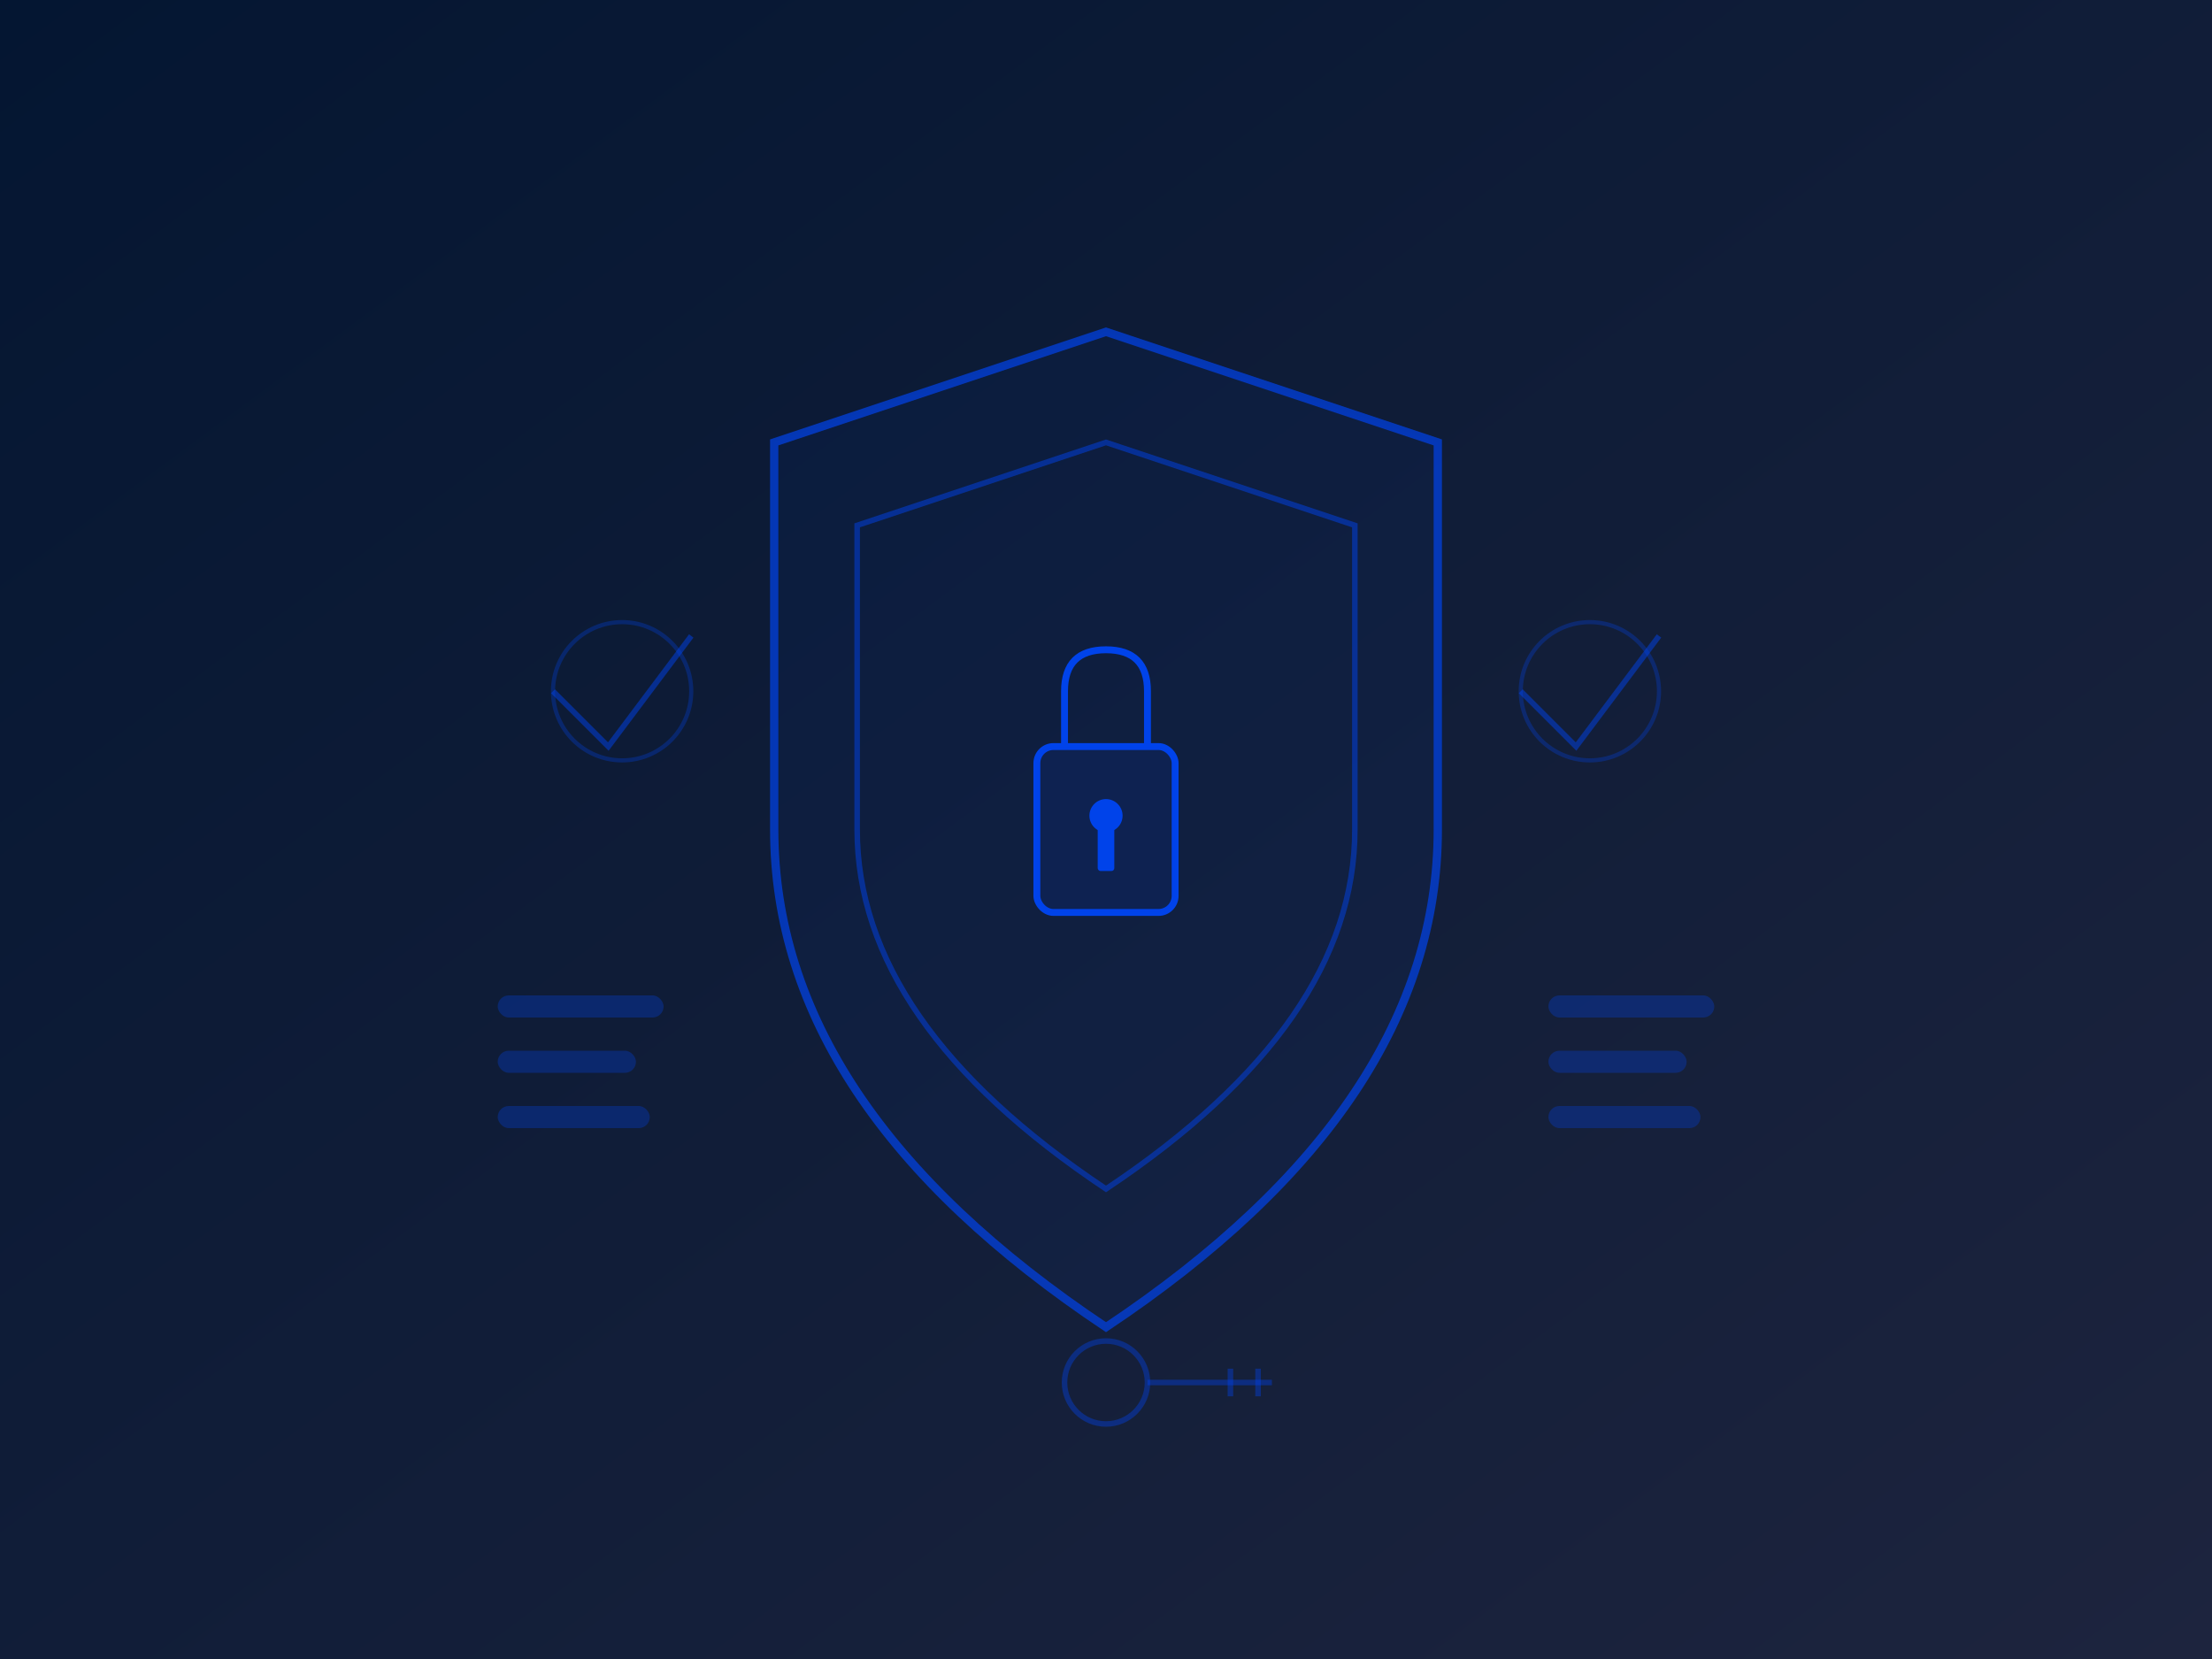 <svg width="800" height="600" viewBox="0 0 800 600" fill="none" xmlns="http://www.w3.org/2000/svg">
  <defs>
    <linearGradient id="bg-gradient-sec" x1="0%" y1="0%" x2="100%" y2="100%">
      <stop offset="0%" style="stop-color:#041632;stop-opacity:1" />
      <stop offset="100%" style="stop-color:#1D243E;stop-opacity:1" />
    </linearGradient>
  </defs>

  <rect width="800" height="600" fill="url(#bg-gradient-sec)"/>

  <!-- Shield outline -->
  <path d="M 400 120 L 520 160 L 520 300 Q 520 400 400 480 Q 280 400 280 300 L 280 160 Z" fill="none" stroke="#0043EA" stroke-width="3" opacity="0.7"/>
  <path d="M 400 120 L 520 160 L 520 300 Q 520 400 400 480 Q 280 400 280 300 L 280 160 Z" fill="#0043EA" opacity="0.05"/>

  <!-- Inner shield details -->
  <path d="M 400 160 L 490 190 L 490 300 Q 490 370 400 430 Q 310 370 310 300 L 310 190 Z" fill="none" stroke="#0043EA" stroke-width="2" opacity="0.5"/>

  <!-- Lock icon in center -->
  <rect x="375" y="270" width="50" height="60" rx="6" fill="none" stroke="#0043EA" stroke-width="2.5"/>
  <rect x="375" y="270" width="50" height="60" rx="6" fill="#0043EA" opacity="0.1"/>
  <path d="M 385 270 L 385 250 Q 385 235 400 235 Q 415 235 415 250 L 415 270" fill="none" stroke="#0043EA" stroke-width="2.5"/>
  <circle cx="400" cy="295" r="6" fill="#0043EA"/>
  <rect x="397" y="295" width="6" height="20" rx="1" fill="#0043EA"/>

  <!-- Security elements around shield -->
  <!-- Checkmarks -->
  <path d="M 200 250 L 220 270 L 250 230" stroke="#0043EA" stroke-width="2" fill="none" opacity="0.5"/>
  <circle cx="225" cy="250" r="25" fill="none" stroke="#0043EA" stroke-width="1.5" opacity="0.3"/>

  <path d="M 550 250 L 570 270 L 600 230" stroke="#0043EA" stroke-width="2" fill="none" opacity="0.5"/>
  <circle cx="575" cy="250" r="25" fill="none" stroke="#0043EA" stroke-width="1.5" opacity="0.3"/>

  <!-- Data encryption symbols -->
  <rect x="180" y="360" width="60" height="8" rx="4" fill="#0043EA" opacity="0.3"/>
  <rect x="180" y="380" width="50" height="8" rx="4" fill="#0043EA" opacity="0.3"/>
  <rect x="180" y="400" width="55" height="8" rx="4" fill="#0043EA" opacity="0.3"/>

  <rect x="560" y="360" width="60" height="8" rx="4" fill="#0043EA" opacity="0.3"/>
  <rect x="560" y="380" width="50" height="8" rx="4" fill="#0043EA" opacity="0.3"/>
  <rect x="560" y="400" width="55" height="8" rx="4" fill="#0043EA" opacity="0.3"/>

  <!-- Key icon -->
  <circle cx="400" cy="500" r="15" fill="none" stroke="#0043EA" stroke-width="2" opacity="0.4"/>
  <line x1="415" y1="500" x2="460" y2="500" stroke="#0043EA" stroke-width="2" opacity="0.4"/>
  <line x1="445" y1="495" x2="445" y2="505" stroke="#0043EA" stroke-width="2" opacity="0.4"/>
  <line x1="455" y1="495" x2="455" y2="505" stroke="#0043EA" stroke-width="2" opacity="0.4"/>
</svg>